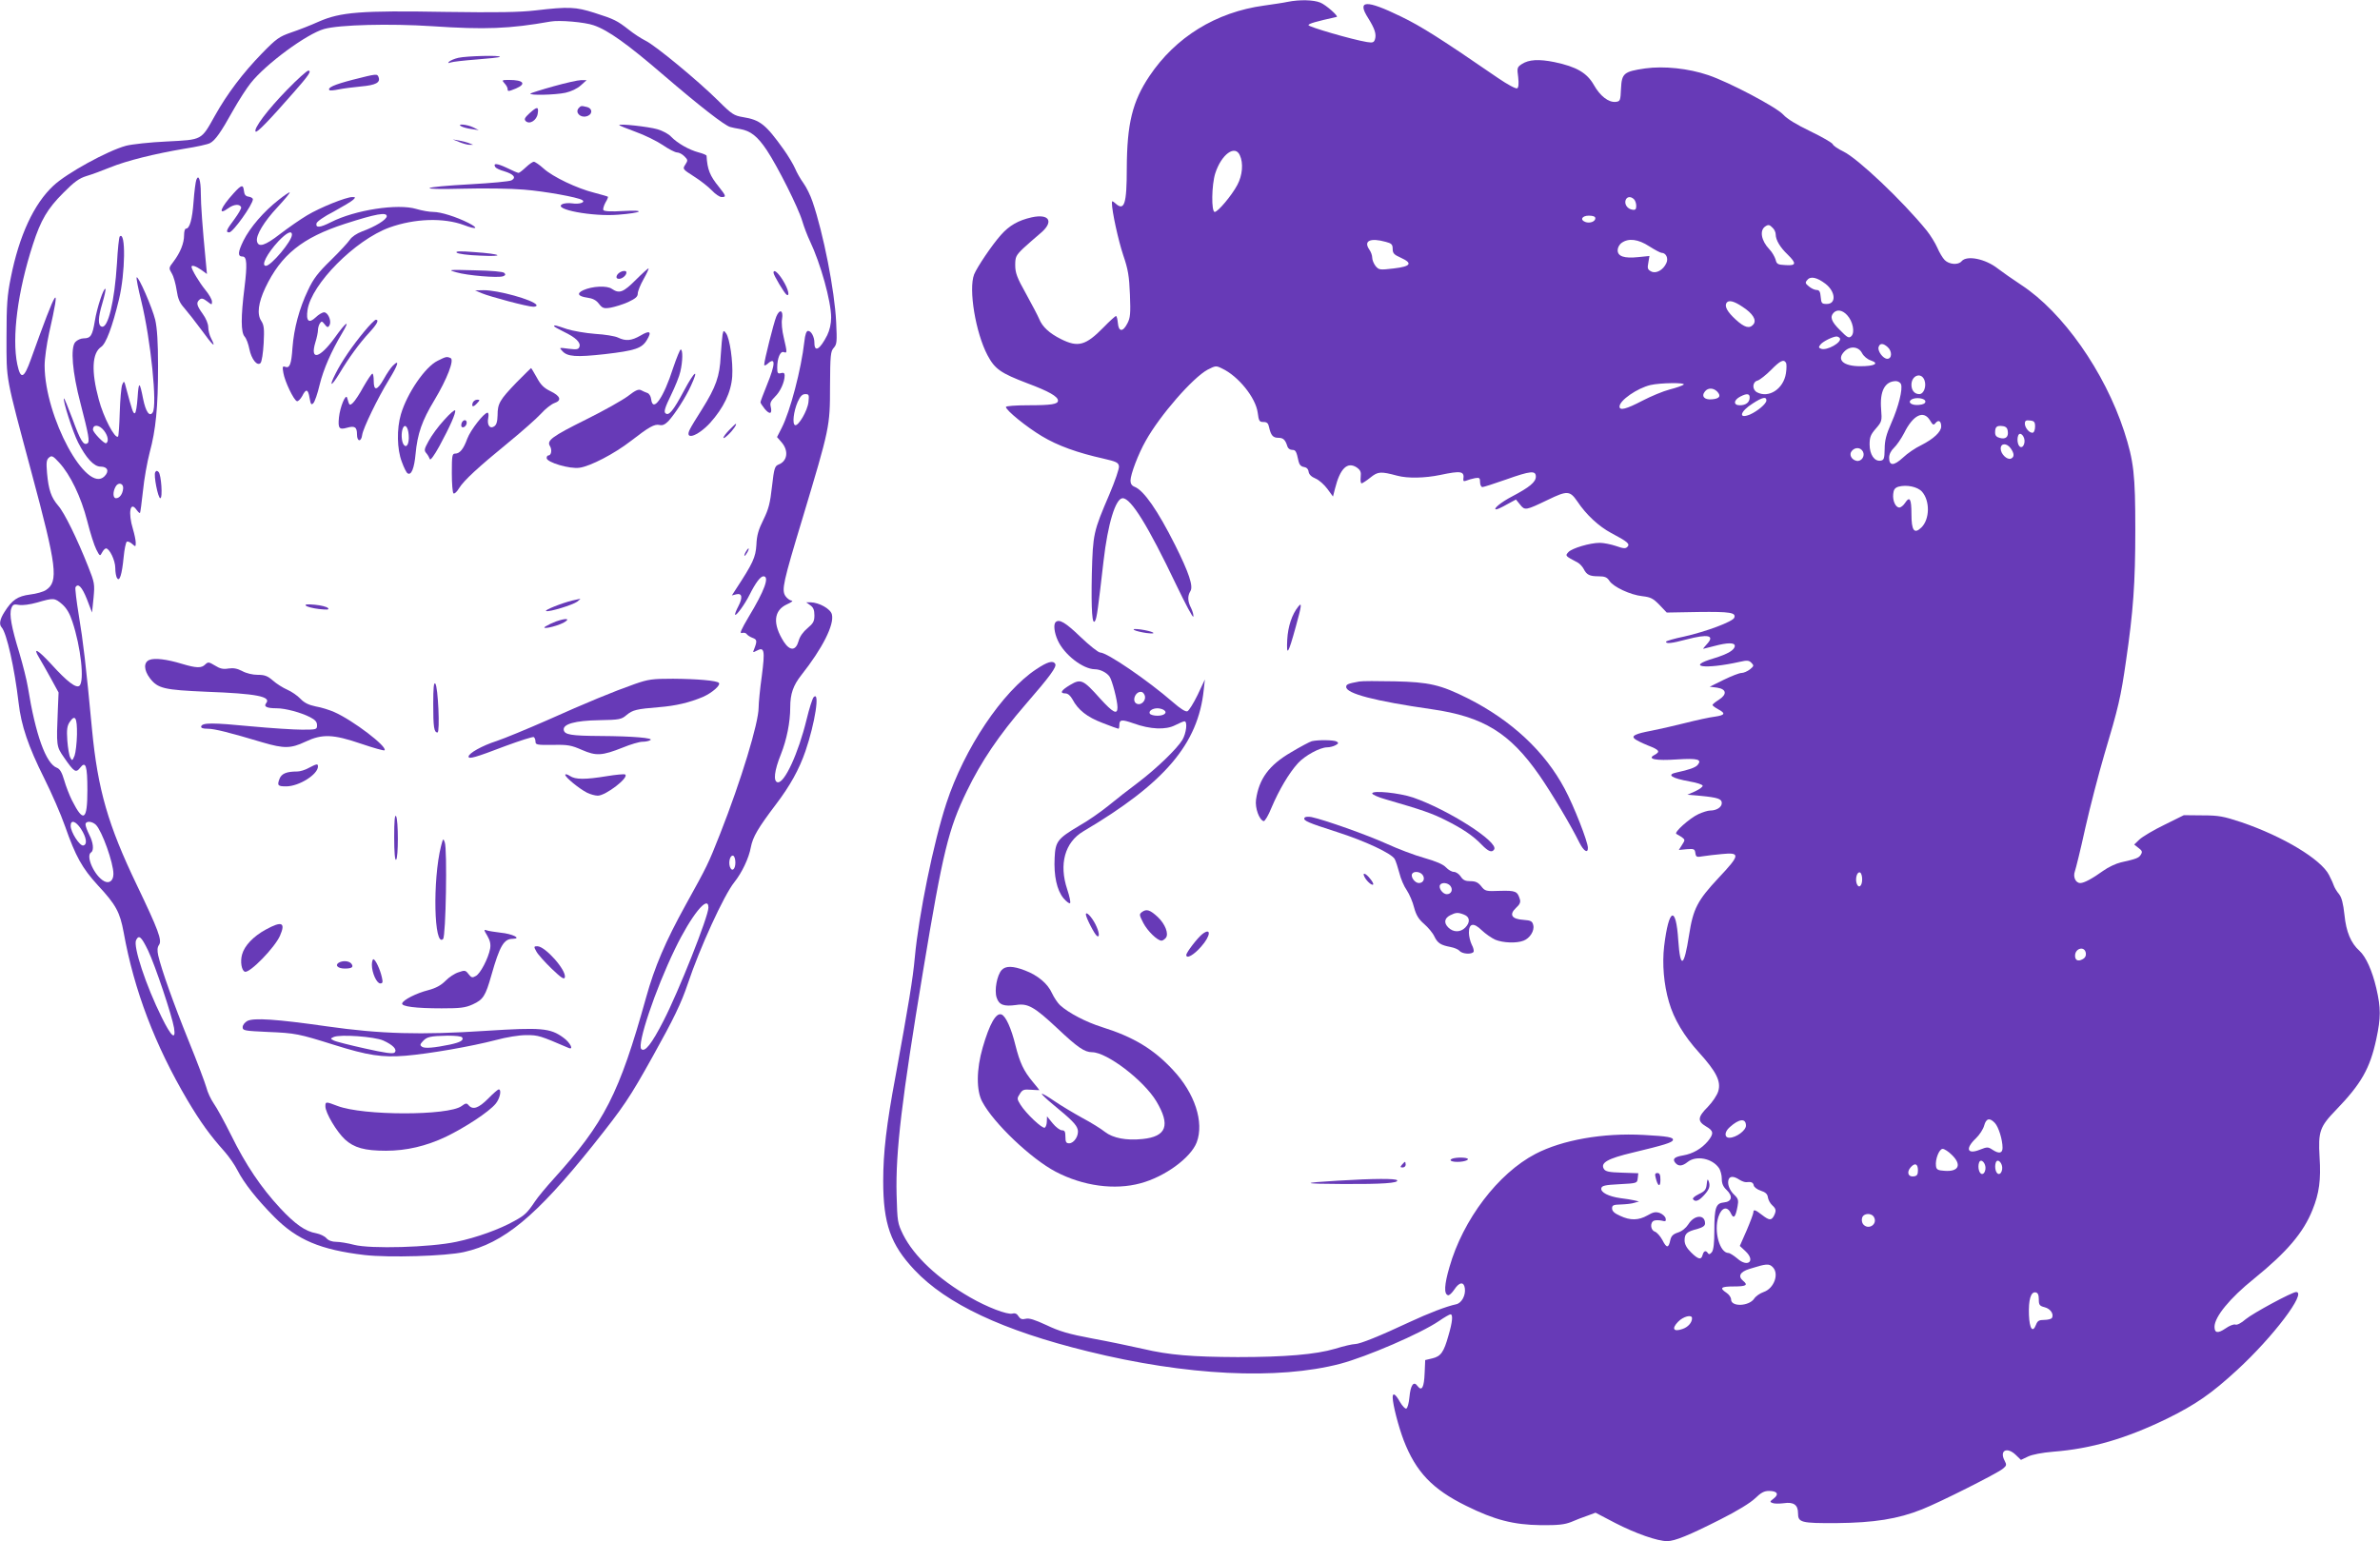 <?xml version="1.0" standalone="no"?>
<!DOCTYPE svg PUBLIC "-//W3C//DTD SVG 20010904//EN"
 "http://www.w3.org/TR/2001/REC-SVG-20010904/DTD/svg10.dtd">
<svg version="1.0" xmlns="http://www.w3.org/2000/svg"
 width="1280pt" height="829pt" viewBox="0 0 1280 829"
 preserveAspectRatio="xMidYMid meet">
<g transform="translate(0,829) scale(0.1,-0.1)"
fill="#673ab7" stroke="none">
<path d="M6925 8280 c-22 -5 -79 -13 -127 -20 -258 -35 -476 -170 -616 -379
-92 -137 -121 -257 -122 -497 0 -191 -13 -231 -60 -189 -17 15 -20 16 -20 3 0
-44 34 -200 61 -281 26 -76 32 -112 36 -212 4 -102 2 -125 -14 -155 -24 -47
-47 -46 -51 3 -2 20 -6 37 -10 37 -4 0 -34 -27 -67 -61 -96 -98 -137 -109
-229 -63 -62 31 -100 66 -117 108 -7 17 -39 78 -71 136 -49 87 -58 113 -58
154 0 44 4 52 43 90 24 22 65 58 90 79 77 63 53 109 -44 88 -72 -16 -121 -44
-166 -95 -49 -55 -128 -173 -144 -212 -31 -80 8 -314 72 -435 40 -75 71 -96
215 -151 115 -43 164 -71 164 -93 0 -19 -34 -25 -162 -25 -65 0 -118 -4 -118
-9 0 -18 111 -108 193 -157 86 -52 193 -90 332 -121 69 -16 80 -21 83 -41 2
-12 -21 -79 -51 -150 -87 -203 -89 -212 -95 -430 -4 -195 2 -281 18 -251 9 15
16 69 45 321 23 201 65 338 103 338 45 0 137 -150 287 -464 50 -104 91 -182
93 -173 2 8 -4 29 -12 46 -19 36 -20 65 -4 91 17 26 -8 100 -82 248 -94 187
-168 293 -217 313 -16 6 -23 17 -23 34 0 33 42 144 82 214 77 138 253 339 332
382 43 22 46 23 78 7 88 -41 181 -157 192 -237 6 -46 9 -51 31 -51 19 0 26 -7
30 -27 10 -45 21 -58 50 -58 27 0 38 -11 49 -47 3 -10 14 -18 25 -18 19 0 23
-6 35 -62 4 -18 14 -28 29 -30 14 -2 23 -11 25 -26 2 -14 15 -27 37 -36 19 -8
47 -33 64 -56 l30 -41 11 43 c27 108 66 146 116 114 21 -15 25 -24 22 -52 -2
-19 0 -34 5 -34 4 0 26 14 47 31 41 33 55 34 145 10 56 -15 148 -13 230 4 114
24 132 21 125 -24 -1 -10 4 -11 17 -6 10 4 30 10 46 13 24 4 27 1 27 -22 0
-14 6 -26 13 -26 6 0 63 18 125 40 135 48 162 50 162 16 0 -29 -34 -57 -127
-106 -60 -31 -107 -70 -86 -70 6 0 32 12 58 27 l48 26 22 -27 c26 -33 30 -32
149 25 105 51 119 50 159 -8 48 -72 115 -134 182 -170 89 -47 103 -59 87 -75
-10 -10 -21 -9 -61 5 -27 9 -66 17 -87 17 -53 0 -150 -29 -169 -50 -18 -20
-18 -20 50 -56 11 -6 25 -21 32 -34 16 -32 32 -40 80 -40 34 0 46 -5 59 -25
21 -32 112 -75 177 -82 44 -5 58 -12 92 -47 l39 -41 171 3 c170 2 203 -3 192
-31 -8 -21 -153 -75 -269 -101 -54 -11 -98 -24 -98 -28 0 -12 30 -9 109 12
118 31 156 23 110 -26 -12 -13 -21 -24 -18 -24 2 0 29 7 59 15 71 19 110 19
110 1 0 -22 -37 -44 -112 -67 -156 -46 -49 -61 139 -19 39 9 49 8 62 -5 15
-15 14 -18 -8 -36 -13 -10 -33 -19 -45 -19 -12 0 -55 -17 -96 -37 l-75 -37 40
-5 c51 -8 55 -36 8 -66 -18 -11 -32 -23 -33 -27 0 -4 14 -14 30 -23 42 -22 38
-32 -17 -40 -27 -3 -100 -19 -163 -35 -63 -16 -144 -34 -180 -41 -85 -16 -107
-27 -89 -43 8 -7 40 -23 72 -36 62 -24 68 -33 35 -51 -42 -22 6 -32 122 -24
111 7 135 0 110 -30 -12 -14 -47 -26 -112 -40 -58 -12 -29 -31 71 -49 36 -6
66 -16 68 -22 2 -6 -16 -19 -39 -30 l-43 -19 71 -6 c92 -9 114 -16 114 -39 0
-22 -28 -40 -62 -40 -13 0 -41 -9 -63 -19 -48 -22 -135 -100 -119 -107 6 -3
19 -11 30 -18 17 -13 17 -15 0 -41 l-17 -27 43 4 c39 3 43 1 46 -21 3 -21 7
-23 40 -17 21 3 67 9 103 12 100 10 98 -5 -18 -128 -114 -122 -137 -166 -159
-308 -27 -174 -47 -184 -58 -29 -12 191 -51 176 -76 -31 -11 -94 -2 -205 26
-300 26 -91 81 -183 161 -271 94 -104 120 -156 104 -209 -6 -21 -31 -58 -56
-84 -55 -55 -57 -77 -10 -105 42 -24 43 -39 10 -80 -35 -41 -81 -67 -132 -76
-48 -8 -60 -19 -43 -40 17 -20 37 -19 67 5 46 36 131 19 167 -32 9 -12 16 -39
16 -58 0 -26 7 -43 25 -60 36 -34 30 -64 -13 -68 -44 -4 -52 -28 -52 -151 0
-66 -4 -103 -13 -116 -10 -12 -16 -14 -21 -7 -11 18 -23 14 -29 -8 -7 -29 -24
-25 -63 14 -23 23 -34 43 -34 64 0 36 12 47 68 61 30 9 42 17 42 30 0 50 -58
47 -90 -5 -13 -20 -34 -37 -56 -44 -27 -9 -36 -19 -41 -41 -9 -44 -20 -44 -42
0 -12 22 -30 42 -41 46 -24 8 -27 50 -4 59 8 3 27 3 41 0 21 -6 24 -3 21 12
-2 10 -16 23 -31 29 -23 8 -36 5 -67 -13 -48 -27 -92 -28 -147 -2 -30 13 -43
25 -43 40 0 17 7 20 48 21 26 1 58 4 72 9 l25 7 -25 6 c-14 3 -47 9 -75 12
-64 9 -107 31 -103 53 3 14 19 18 98 22 94 5 95 5 98 32 l3 27 -87 3 c-70 2
-89 6 -98 20 -20 33 20 56 155 88 171 41 212 54 216 67 5 15 -26 21 -157 28
-219 12 -438 -27 -582 -102 -201 -105 -390 -353 -463 -610 -27 -93 -30 -143
-8 -150 7 -3 22 12 35 31 26 40 51 43 56 7 6 -38 -17 -81 -47 -87 -52 -11
-148 -48 -251 -96 -158 -74 -266 -118 -293 -118 -13 0 -61 -11 -106 -25 -104
-31 -271 -45 -525 -45 -245 1 -368 11 -508 44 -62 14 -185 40 -273 56 -128 24
-178 39 -247 72 -63 29 -93 39 -112 34 -19 -5 -29 -1 -38 13 -8 14 -19 19 -33
15 -28 -7 -137 35 -227 87 -174 100 -302 221 -361 338 -30 62 -31 69 -35 215
-6 230 28 514 143 1206 106 639 136 761 235 965 77 159 173 301 315 465 132
152 170 204 160 219 -12 20 -42 11 -102 -29 -183 -121 -387 -427 -483 -720
-69 -210 -149 -602 -170 -830 -10 -113 -34 -257 -103 -635 -50 -266 -67 -416
-67 -568 0 -230 40 -342 168 -478 172 -183 475 -326 932 -438 530 -131 1021
-155 1358 -67 143 38 433 163 531 230 29 20 57 36 62 36 14 0 11 -40 -11 -114
-25 -90 -41 -112 -87 -123 l-38 -9 -3 -69 c-3 -78 -15 -101 -38 -71 -21 30
-38 6 -44 -61 -3 -31 -10 -58 -17 -60 -6 -2 -21 14 -34 36 -24 43 -39 52 -39
24 1 -40 30 -153 59 -230 66 -171 155 -264 336 -353 153 -76 255 -102 400
-104 95 -1 129 3 165 17 25 11 64 26 88 34 l43 16 107 -56 c109 -56 226 -97
278 -97 41 0 117 31 285 116 90 45 163 90 188 114 32 31 49 40 75 40 45 0 55
-18 25 -41 -21 -16 -22 -18 -6 -24 9 -4 37 -4 61 -1 52 8 76 -9 76 -53 0 -51
15 -55 208 -54 201 2 329 22 459 74 94 37 402 192 434 218 21 17 22 21 10 44
-29 55 13 76 60 31 l28 -27 38 18 c23 11 76 21 135 26 206 16 393 71 613 178
154 76 238 134 376 261 194 178 377 420 318 420 -22 0 -231 -113 -271 -146
-24 -21 -47 -33 -56 -29 -8 3 -32 -6 -53 -21 -41 -28 -59 -25 -59 9 0 53 82
154 213 259 176 143 265 247 314 370 36 89 46 161 38 284 -8 138 1 163 89 254
135 140 182 222 216 380 25 117 25 167 0 275 -22 94 -56 169 -90 200 -47 42
-72 103 -81 193 -7 63 -15 94 -29 112 -12 14 -23 33 -27 43 -3 10 -15 37 -27
60 -43 85 -248 208 -471 284 -97 32 -122 37 -210 37 l-100 1 -105 -52 c-58
-28 -118 -64 -134 -79 l-28 -27 23 -18 c20 -15 22 -21 13 -36 -11 -18 -23 -23
-108 -42 -26 -6 -68 -26 -93 -44 -60 -43 -104 -67 -125 -67 -25 0 -40 33 -29
63 5 14 31 118 56 233 26 115 72 292 102 394 76 254 89 309 117 505 39 266 50
419 50 705 0 298 -8 369 -60 530 -105 321 -330 641 -553 787 -47 31 -104 71
-126 88 -67 53 -167 73 -195 40 -18 -22 -67 -18 -91 6 -11 11 -29 41 -40 67
-11 25 -37 67 -57 92 -131 161 -371 388 -448 425 -29 14 -54 31 -57 39 -3 8
-57 39 -121 70 -73 35 -126 67 -146 90 -37 40 -290 174 -403 212 -106 36 -238
50 -339 36 -115 -17 -126 -26 -130 -109 -3 -64 -4 -68 -28 -71 -39 -4 -84 31
-118 91 -37 65 -93 98 -212 123 -84 17 -138 14 -176 -11 -24 -16 -26 -20 -19
-70 4 -36 2 -55 -5 -60 -7 -4 -52 20 -103 55 -307 211 -414 279 -522 331 -189
92 -239 89 -177 -8 36 -58 45 -86 37 -114 -6 -18 -12 -20 -44 -15 -79 13 -316
82 -314 91 1 8 43 20 152 44 12 3 -58 65 -88 77 -36 15 -111 17 -176 4z m-257
-825 c20 -43 14 -108 -13 -159 -30 -57 -105 -146 -122 -146 -19 0 -17 146 3
208 33 102 106 155 132 97z m2120 -237 c7 -7 12 -23 12 -36 0 -18 -5 -23 -21
-20 -27 4 -44 30 -36 52 7 19 28 21 45 4z m-208 -102 c0 -17 -27 -28 -51 -21
-34 11 -22 35 16 35 23 0 35 -5 35 -14z m954 -52 c9 -8 16 -24 16 -35 0 -30
24 -70 64 -108 49 -48 47 -61 -11 -57 -42 2 -48 5 -54 31 -5 15 -19 40 -33 54
-44 46 -54 102 -22 123 16 11 23 10 40 -8z m-2081 -75 c31 -8 37 -14 37 -38 0
-23 7 -31 43 -47 66 -30 56 -47 -37 -58 -76 -9 -80 -8 -98 13 -10 13 -18 33
-18 45 0 12 -7 32 -16 44 -32 47 6 64 89 41z m1417 -24 c30 -19 60 -35 66 -35
24 0 38 -29 26 -55 -17 -38 -56 -59 -82 -45 -19 10 -21 17 -15 47 l6 36 -60
-6 c-76 -8 -111 4 -111 37 0 14 9 31 22 40 37 26 88 20 148 -19z m947 -201
c55 -42 60 -109 8 -109 -27 0 -30 3 -33 38 -2 28 -8 37 -21 37 -11 0 -29 8
-42 19 -20 16 -22 21 -9 35 17 22 52 14 97 -20z m-446 -124 c56 -36 78 -72 59
-95 -21 -25 -48 -17 -95 26 -45 41 -61 71 -50 89 11 18 40 11 86 -20z m563
-45 c31 -33 43 -93 23 -113 -13 -13 -21 -9 -61 32 -47 46 -56 72 -34 94 19 19
47 14 72 -13z m-39 -124 c13 -22 -70 -69 -101 -57 -14 5 -14 9 -3 23 14 17 65
42 86 43 6 0 14 -4 18 -9z m257 -48 c25 -22 24 -63 -2 -63 -23 0 -55 44 -46
65 7 20 25 19 48 -2z m-138 -32 c9 -17 29 -34 48 -40 47 -16 20 -31 -57 -31
-92 0 -130 35 -85 80 31 31 76 26 94 -9z m-409 -52 c4 -6 4 -31 0 -57 -13 -84
-92 -136 -156 -102 -27 15 -25 56 4 63 12 4 44 29 72 57 49 50 68 59 80 39z
m745 -94 c12 -32 -3 -75 -28 -75 -25 0 -42 20 -42 50 0 51 53 70 70 25z m-126
-22 c10 -26 -13 -120 -52 -208 -27 -61 -36 -94 -36 -140 -1 -53 -4 -60 -22
-63 -33 -5 -59 33 -59 87 0 40 6 54 34 86 32 37 33 41 28 104 -8 97 20 150 79
151 12 0 25 -8 28 -17z m-1169 -2 c-6 -5 -39 -17 -75 -26 -35 -9 -102 -37
-148 -61 -86 -45 -122 -54 -122 -31 0 33 95 99 167 116 52 12 190 14 178 2z
m180 -37 c23 -24 13 -39 -28 -42 -41 -4 -59 17 -37 43 16 20 45 19 65 -1z
m175 -32 c0 -26 -20 -42 -53 -42 -36 0 -34 28 3 47 35 18 50 16 50 -5z m90
-16 c0 -18 -48 -58 -89 -76 -64 -26 -53 17 16 60 51 33 73 38 73 16z m855 -6
c0 -10 -12 -16 -34 -18 -39 -4 -64 13 -41 29 23 14 75 7 75 -11z m24 -100 c16
-27 20 -29 31 -15 16 19 30 10 30 -19 0 -29 -41 -67 -108 -101 -30 -14 -74
-44 -98 -67 -49 -45 -74 -45 -74 0 0 18 10 38 26 53 14 13 39 49 55 80 48 97
104 124 138 69z m566 -34 c0 -16 -5 -31 -11 -33 -17 -6 -44 25 -44 48 0 16 6
20 28 17 22 -2 27 -8 27 -32z m-147 -25 c5 -31 -11 -45 -42 -37 -19 5 -26 13
-26 30 0 30 9 38 40 34 18 -2 26 -10 28 -27z m90 -60 c-2 -15 -9 -26 -18 -26
-16 0 -25 37 -16 62 10 25 38 -5 34 -36z m-74 -33 c20 -28 20 -47 1 -55 -21
-8 -55 25 -55 54 0 30 33 31 54 1z m-795 -17 c13 -24 -8 -55 -34 -50 -28 6
-42 34 -26 53 18 22 48 20 60 -3z m318 -216 c43 -49 42 -147 -3 -192 -39 -38
-54 -18 -54 73 0 80 -9 97 -34 59 -9 -14 -23 -25 -31 -25 -20 0 -37 36 -33 73
2 23 9 33 28 39 44 12 103 0 127 -27z m-322 -2085 c0 -38 -20 -52 -30 -21 -8
27 3 63 18 58 7 -2 12 -19 12 -37z m1203 -397 c2 -14 -4 -26 -18 -33 -24 -13
-40 -6 -40 19 0 41 52 54 58 14z m-1828 -928 c0 -26 -53 -65 -89 -65 -28 0
-28 31 2 57 51 46 87 49 87 8z m1339 14 c20 -22 41 -90 41 -133 0 -30 -19 -34
-55 -10 -23 15 -28 15 -66 0 -69 -28 -81 5 -23 60 20 19 40 50 45 69 11 40 30
44 58 14z m-232 -171 c55 -53 38 -92 -39 -86 -36 2 -44 7 -46 26 -5 35 17 92
36 92 9 0 31 -14 49 -32z m181 -77 c-2 -15 -9 -26 -18 -26 -16 0 -25 37 -16
62 10 25 38 -5 34 -36z m90 0 c-2 -15 -9 -26 -18 -26 -16 0 -25 37 -16 62 10
25 38 -5 34 -36z m-453 -7 c0 -22 -5 -30 -23 -32 -30 -4 -39 23 -16 49 23 26
39 19 39 -17z m-960 -50 c13 -8 29 -14 37 -13 26 3 37 -1 40 -18 2 -9 19 -22
38 -28 25 -8 36 -18 38 -36 2 -13 12 -32 23 -42 22 -20 23 -30 9 -58 -14 -25
-25 -24 -64 6 -36 28 -46 31 -46 14 0 -7 -16 -50 -36 -97 l-37 -84 31 -29 c55
-52 12 -89 -44 -39 -19 16 -41 30 -48 30 -47 0 -80 117 -54 195 17 51 48 59
67 18 15 -32 25 -21 36 39 6 31 3 41 -17 60 -27 25 -40 61 -31 84 7 18 28 18
58 -2z m724 -202 c20 -38 -31 -71 -59 -37 -6 8 -9 23 -5 35 8 25 51 27 64 2z
m-545 -268 c36 -36 7 -115 -49 -134 -20 -7 -43 -23 -51 -36 -28 -41 -124 -45
-124 -4 0 11 -11 27 -25 36 -39 26 -30 34 40 34 66 0 78 7 50 30 -29 24 -18
48 33 64 92 29 106 30 126 10z m1431 -174 c0 -29 4 -35 32 -42 31 -8 51 -38
38 -58 -3 -5 -22 -10 -41 -10 -28 0 -36 -5 -44 -26 -18 -46 -35 -22 -38 53 -3
81 10 126 36 121 12 -2 17 -13 17 -38z m-1865 -101 c0 -23 -21 -48 -52 -58
-48 -17 -59 2 -23 39 28 29 75 41 75 19z"/>
<path d="M2880 8234 c-87 -10 -206 -12 -485 -8 -456 8 -563 -1 -680 -52 -44
-20 -111 -46 -150 -59 -63 -22 -78 -32 -156 -112 -103 -106 -187 -217 -253
-335 -75 -134 -66 -129 -258 -139 -90 -4 -189 -15 -220 -23 -100 -27 -320
-148 -391 -215 -105 -98 -184 -268 -229 -495 -19 -94 -23 -144 -23 -321 0
-238 -7 -198 134 -725 137 -509 147 -589 78 -634 -13 -9 -51 -20 -85 -24 -68
-9 -97 -29 -138 -94 -25 -39 -30 -67 -15 -83 27 -30 69 -218 91 -405 14 -123
52 -235 138 -407 38 -76 89 -192 112 -258 57 -162 91 -224 177 -318 97 -104
118 -144 138 -252 56 -312 169 -608 343 -903 71 -119 119 -186 200 -277 24
-27 55 -72 69 -100 36 -70 104 -156 198 -251 123 -124 249 -177 486 -205 131
-15 436 -6 534 16 214 48 388 192 693 573 168 211 197 254 324 482 111 199
152 284 187 388 64 192 194 476 250 546 41 51 79 131 89 188 11 57 39 104 135
231 76 100 125 188 159 287 51 149 79 326 44 290 -7 -8 -24 -62 -38 -120 -44
-181 -119 -345 -156 -338 -24 5 -18 62 18 151 31 78 50 172 50 252 0 73 16
118 60 174 113 143 178 271 164 326 -7 30 -69 64 -114 65 l-24 0 22 -16 c16
-11 22 -25 22 -54 0 -32 -6 -43 -37 -69 -23 -19 -42 -45 -48 -69 -15 -53 -46
-55 -79 -5 -62 97 -56 170 18 203 23 10 33 19 24 19 -10 1 -25 12 -34 25 -21
33 -13 71 93 421 145 483 147 490 147 706 1 169 3 189 20 208 17 19 18 32 13
138 -8 170 -69 479 -127 648 -11 33 -33 78 -49 100 -16 22 -36 57 -45 79 -9
21 -37 68 -62 103 -96 134 -126 158 -218 173 -48 8 -60 15 -132 87 -110 109
-340 299 -392 324 -24 12 -64 38 -90 59 -63 49 -78 57 -185 91 -101 32 -138
34 -317 13z m313 -80 c77 -26 182 -101 378 -270 191 -164 326 -269 356 -277
10 -3 34 -8 53 -11 57 -10 94 -39 144 -114 59 -89 170 -310 191 -382 9 -30 27
-78 41 -107 57 -120 114 -323 114 -411 0 -34 -8 -68 -21 -95 -39 -77 -69 -95
-69 -41 0 32 -17 64 -34 64 -9 0 -16 -19 -20 -57 -17 -150 -76 -375 -122 -465
l-25 -49 26 -30 c38 -46 29 -100 -18 -118 -20 -8 -24 -20 -35 -117 -10 -90
-18 -122 -46 -179 -27 -54 -36 -85 -38 -136 -4 -67 -19 -99 -110 -238 l-22
-34 23 6 c32 8 37 -16 12 -64 -12 -23 -20 -43 -17 -46 6 -6 51 55 77 107 33
66 59 100 75 100 34 0 6 -77 -80 -219 -40 -68 -50 -90 -36 -86 10 3 21 1 25
-5 4 -6 18 -16 32 -21 25 -9 26 -17 8 -63 -7 -16 -6 -17 15 -6 41 22 45 2 27
-137 -10 -71 -17 -147 -17 -169 0 -82 -94 -392 -207 -679 -65 -165 -69 -172
-184 -380 -111 -201 -168 -335 -214 -500 -145 -520 -224 -674 -499 -978 -39
-43 -84 -97 -99 -120 -41 -61 -54 -74 -111 -105 -78 -44 -202 -89 -312 -112
-140 -30 -462 -39 -550 -16 -34 9 -77 16 -96 16 -22 0 -42 7 -53 20 -10 11
-34 22 -54 26 -59 10 -114 49 -195 136 -102 110 -185 233 -263 392 -36 72 -78
149 -94 171 -15 22 -33 60 -39 85 -7 25 -49 137 -95 250 -83 205 -147 386
-164 460 -6 28 -5 44 4 57 18 24 -4 82 -119 322 -155 323 -210 513 -241 836
-33 351 -48 476 -71 614 -13 79 -21 148 -18 152 14 24 35 2 61 -63 l28 -73 8
78 c7 75 6 82 -29 170 -59 149 -128 290 -161 327 -38 44 -52 86 -60 175 -5 58
-3 73 11 84 14 12 21 9 54 -27 60 -65 118 -185 151 -314 16 -64 38 -133 49
-154 19 -37 20 -37 31 -16 6 12 16 22 21 22 19 0 50 -65 50 -105 0 -22 4 -47
10 -55 13 -21 26 20 35 113 4 43 12 80 17 83 5 3 18 -2 29 -12 18 -16 19 -16
19 7 0 13 -7 46 -15 73 -27 88 -15 153 19 104 9 -12 17 -20 19 -17 2 2 9 56
16 119 6 63 23 156 36 206 33 122 45 242 45 464 0 130 -5 204 -15 249 -16 66
-91 238 -100 229 -3 -3 8 -60 25 -128 51 -209 87 -562 61 -599 -17 -25 -37 4
-51 72 -19 97 -24 98 -30 9 -3 -45 -9 -83 -15 -85 -9 -2 -15 17 -46 133 -11
43 -12 44 -22 20 -5 -14 -11 -81 -13 -149 -2 -68 -6 -126 -9 -129 -16 -16 -79
104 -104 200 -41 151 -36 249 13 282 26 17 60 107 96 256 34 141 37 370 4 338
-4 -4 -11 -69 -15 -145 -13 -205 -48 -351 -82 -340 -21 6 -20 48 3 124 12 41
20 77 17 79 -9 9 -46 -103 -57 -173 -13 -78 -22 -93 -60 -93 -15 0 -35 -9 -45
-20 -27 -30 -16 -163 28 -330 44 -170 51 -207 37 -215 -21 -13 -38 16 -80 131
-24 63 -44 113 -46 111 -8 -8 47 -180 76 -237 43 -84 85 -130 121 -130 38 0
48 -25 21 -52 -96 -97 -321 318 -322 595 0 38 11 116 24 175 65 287 46 260
-98 -141 -37 -104 -55 -111 -73 -27 -30 145 2 393 84 645 42 131 79 193 162
276 60 61 87 80 126 92 28 8 84 29 126 46 91 37 241 74 401 101 65 10 127 24
137 30 28 14 59 58 124 175 31 55 74 122 96 149 82 103 301 264 394 290 81 23
353 30 582 15 283 -19 415 -14 635 25 48 9 185 -3 233 -20z m1155 -2027 c-5
-46 -54 -130 -72 -124 -16 6 -8 74 14 125 14 31 25 42 41 42 20 0 21 -4 17
-43z m-3789 -153 c22 -28 27 -59 12 -68 -9 -6 -71 58 -71 73 0 30 34 27 59 -5z
m103 -314 c-3 -28 -19 -50 -38 -50 -17 0 -18 33 -3 61 14 28 45 20 41 -11z
m-328 -620 c24 -21 41 -50 55 -93 46 -137 66 -322 38 -346 -18 -14 -65 21
-152 117 -73 79 -100 93 -65 35 13 -21 41 -72 64 -113 l41 -75 -4 -95 c-8
-193 -8 -195 33 -254 55 -80 64 -85 87 -56 30 39 39 11 39 -121 0 -163 -21
-177 -83 -54 -14 28 -33 77 -42 109 -12 41 -23 60 -39 66 -59 22 -115 178
-156 433 -6 38 -27 121 -46 185 -43 140 -55 208 -43 240 8 21 14 23 42 18 19
-3 58 2 97 13 89 26 94 25 134 -9z m80 -701 c-1 -46 -7 -97 -13 -114 -12 -28
-13 -29 -23 -10 -6 10 -13 52 -16 92 -4 57 -1 78 12 98 30 45 41 26 40 -66z
m21 -507 c30 -46 36 -85 13 -90 -19 -4 -68 72 -68 106 0 34 27 26 55 -16z m81
21 c33 -34 94 -204 94 -264 0 -36 -22 -54 -50 -39 -52 28 -101 136 -70 155 16
10 12 53 -10 95 -11 22 -20 46 -20 55 0 20 34 19 56 -2z m3439 -203 c0 -38
-20 -52 -30 -21 -8 27 3 63 18 58 7 -2 12 -19 12 -37z m-145 -242 c0 -48 -160
-451 -242 -610 -63 -123 -100 -170 -119 -151 -24 24 74 317 181 538 87 180
180 296 180 223z m-3014 -230 c39 -82 129 -351 140 -417 11 -70 -15 -48 -66
56 -85 171 -155 383 -138 416 15 30 28 19 64 -55z"/>
<path d="M2465 7979 c-22 -5 -44 -15 -50 -21 -7 -8 -5 -9 9 -4 11 4 73 11 139
16 66 5 122 11 125 14 9 10 -180 5 -223 -5z"/>
<path d="M1544 7807 c-103 -105 -183 -211 -169 -225 7 -7 69 56 202 208 83 94
101 120 81 120 -7 0 -59 -46 -114 -103z"/>
<path d="M1897 7861 c-100 -26 -138 -43 -125 -56 3 -3 25 -1 49 4 24 5 79 12
121 16 79 7 105 21 94 50 -7 19 -9 19 -139 -14z"/>
<path d="M2713 7842 c10 -10 17 -24 17 -30 0 -15 3 -15 45 2 58 25 40 46 -37
46 -39 0 -40 -1 -25 -18z"/>
<path d="M2978 7826 c-65 -18 -121 -36 -125 -39 -11 -11 132 -8 188 4 31 7 63
22 83 40 l31 28 -30 0 c-16 0 -83 -15 -147 -33z"/>
<path d="M3111 7707 c-18 -23 10 -51 42 -43 34 8 36 41 5 50 -32 8 -34 8 -47
-7z"/>
<path d="M2848 7681 c-26 -24 -30 -32 -21 -42 21 -21 60 4 65 40 6 39 -3 39
-44 2z"/>
<path d="M2480 7611 c8 -5 33 -12 55 -15 l40 -6 -30 15 c-33 16 -91 21 -65 6z"/>
<path d="M3330 7617 c0 -2 39 -18 88 -36 48 -17 113 -49 146 -71 32 -22 67
-40 77 -40 11 0 28 -9 40 -21 19 -19 19 -22 5 -44 -16 -24 -15 -25 46 -64 35
-22 78 -56 96 -75 19 -20 42 -36 53 -36 26 0 24 6 -14 54 -49 60 -63 94 -67
168 0 4 -19 12 -42 18 -53 14 -115 50 -148 84 -13 15 -47 33 -75 41 -50 14
-205 31 -205 22z"/>
<path d="M2470 7526 c19 -8 44 -15 55 -15 l20 0 -20 8 c-11 5 -36 11 -55 15
l-35 6 35 -14z"/>
<path d="M2828 7390 c-17 -16 -35 -30 -39 -30 -5 0 -33 12 -63 27 -53 25 -76
27 -62 4 4 -6 25 -16 47 -22 52 -16 67 -34 40 -49 -11 -6 -110 -15 -218 -21
-275 -15 -303 -31 -43 -24 113 3 260 1 327 -5 114 -9 290 -41 314 -56 20 -12
-15 -24 -53 -18 -20 3 -45 1 -55 -5 -49 -27 162 -67 301 -56 130 10 155 27 29
20 -65 -4 -104 -2 -108 5 -3 5 2 23 11 40 10 16 16 31 13 32 -2 2 -35 11 -72
21 -93 23 -225 86 -274 131 -22 20 -46 36 -52 36 -6 0 -25 -13 -43 -30z"/>
<path d="M1056 7323 c-4 -10 -11 -63 -15 -118 -7 -96 -21 -145 -41 -145 -6 0
-10 -16 -10 -35 0 -43 -20 -93 -56 -141 -27 -35 -27 -36 -10 -65 10 -16 21
-57 26 -90 7 -47 16 -68 42 -97 18 -21 60 -74 93 -119 60 -83 79 -99 51 -44
-9 16 -16 44 -16 61 0 18 -12 47 -30 72 -33 46 -36 60 -16 77 10 8 19 6 40
-10 26 -20 26 -20 26 -1 0 11 -16 39 -36 63 -31 38 -74 109 -74 124 0 11 23 4
53 -17 l30 -22 -7 75 c-17 176 -26 298 -26 359 0 71 -12 105 -24 73z"/>
<path d="M1257 7251 c-72 -79 -88 -124 -29 -81 30 22 62 24 69 5 2 -6 -15 -35
-37 -65 -43 -57 -48 -70 -27 -70 20 0 127 150 127 178 0 6 -10 12 -22 14 -17
2 -24 11 -26 31 -4 36 -13 34 -55 -12z"/>
<path d="M1500 7216 c-82 -64 -155 -149 -191 -221 -30 -62 -32 -85 -4 -85 23
0 25 -44 10 -166 -20 -160 -20 -242 1 -265 9 -10 20 -40 25 -66 11 -55 42 -94
60 -76 7 7 14 54 17 106 4 78 2 98 -13 121 -24 36 -16 97 22 178 84 177 199
270 428 344 167 54 225 64 225 41 0 -18 -61 -56 -133 -82 -29 -11 -55 -29 -65
-44 -9 -14 -55 -64 -103 -111 -69 -67 -94 -100 -122 -160 -48 -100 -76 -207
-84 -310 -6 -90 -15 -113 -40 -103 -13 5 -15 0 -9 -33 8 -47 56 -147 73 -152
6 -2 19 11 28 27 21 42 32 39 40 -10 6 -34 9 -39 20 -28 8 8 23 52 34 99 21
85 62 179 121 278 46 77 23 63 -40 -25 -81 -112 -134 -125 -104 -25 8 25 14
55 14 66 0 12 5 28 10 36 9 13 12 13 24 -2 16 -22 22 -22 30 -3 8 23 -11 65
-31 65 -9 0 -30 -12 -45 -27 -37 -35 -53 -21 -44 40 21 139 256 376 440 443
136 49 292 54 402 13 68 -26 82 -18 23 12 -66 33 -148 59 -189 59 -20 0 -61 7
-91 16 -100 30 -329 -5 -459 -71 -59 -30 -83 -32 -78 -7 2 10 40 37 93 64 49
27 96 55 104 63 14 13 13 15 -4 15 -34 0 -173 -56 -243 -98 -37 -22 -103 -68
-146 -101 -81 -63 -117 -74 -124 -38 -6 32 38 105 110 182 39 42 69 78 66 80
-2 2 -28 -15 -58 -39z m70 -189 c0 -34 -112 -167 -140 -167 -28 0 7 67 67 132
45 47 73 61 73 35z"/>
<path d="M2456 6931 c5 -6 62 -14 125 -16 142 -7 117 9 -31 19 -76 6 -102 5
-94 -3z"/>
<path d="M3420 6785 c-68 -68 -89 -76 -129 -49 -26 19 -106 15 -154 -7 -37
-17 -29 -33 21 -40 29 -4 48 -13 63 -33 19 -24 26 -27 63 -21 22 4 65 17 94
30 40 19 52 29 52 46 0 12 14 47 31 77 17 30 29 56 27 58 -2 2 -33 -26 -68
-61z"/>
<path d="M2455 6825 c57 -17 224 -31 251 -21 13 5 14 10 6 18 -7 7 -68 12
-159 14 -144 4 -147 3 -98 -11z"/>
<path d="M3344 6830 c-29 -11 -39 -40 -15 -40 20 0 45 24 39 38 -1 5 -12 6
-24 2z"/>
<path d="M4160 6823 c0 -13 59 -111 70 -118 20 -13 9 32 -20 78 -26 42 -50 61
-50 40z"/>
<path d="M2590 6713 c45 -19 248 -73 278 -73 13 0 20 4 17 10 -17 27 -208 80
-285 79 l-45 -1 35 -15z"/>
<path d="M4175 6587 c-14 -34 -65 -237 -65 -259 0 -6 8 -4 18 5 44 40 43 -1
-3 -113 -19 -47 -35 -89 -35 -94 0 -4 11 -21 24 -37 27 -31 40 -25 31 14 -5
19 1 31 23 53 29 28 52 79 52 115 0 12 -6 16 -20 12 -17 -5 -20 0 -20 30 0 51
17 90 35 83 19 -7 19 -3 0 79 -9 36 -13 81 -9 99 8 48 -13 56 -31 13z"/>
<path d="M1960 6508 c-65 -78 -123 -163 -156 -229 -37 -73 -23 -71 22 3 51 85
108 163 161 220 42 46 53 68 34 68 -5 0 -33 -28 -61 -62z"/>
<path d="M2980 6535 c0 -2 24 -16 53 -30 63 -30 92 -58 83 -81 -5 -14 -15 -15
-58 -10 -51 7 -52 7 -34 -12 27 -31 75 -34 229 -17 163 19 199 31 226 76 28
46 16 54 -34 24 -49 -28 -79 -31 -121 -11 -16 8 -71 17 -123 20 -52 4 -121 16
-152 26 -62 21 -69 23 -69 15z"/>
<path d="M3886 6490 c-2 -14 -7 -66 -10 -115 -5 -109 -26 -167 -99 -284 -30
-47 -60 -96 -66 -109 -33 -63 39 -41 107 32 74 82 114 166 120 251 5 80 -13
204 -33 232 -13 17 -14 17 -19 -7z"/>
<path d="M3621 6313 c-52 -163 -110 -246 -119 -170 -2 16 -11 30 -20 33 -9 3
-25 10 -34 15 -14 7 -30 0 -70 -31 -29 -22 -130 -79 -225 -126 -187 -93 -214
-114 -195 -144 12 -20 7 -50 -9 -50 -5 0 -9 -6 -9 -14 0 -23 124 -60 177 -52
58 8 187 75 276 144 98 76 127 92 154 86 16 -4 29 2 48 21 37 41 93 128 121
190 45 97 20 81 -36 -24 -60 -113 -84 -141 -102 -123 -8 8 -1 32 30 95 23 47
46 104 51 128 13 54 14 119 2 119 -4 0 -22 -44 -40 -97z"/>
<path d="M2353 6349 c-67 -33 -164 -175 -197 -288 -23 -78 -21 -188 5 -255 11
-31 25 -59 31 -62 20 -13 36 27 43 104 10 109 35 180 101 289 69 115 109 219
87 227 -21 9 -24 8 -70 -15z m-155 -399 c4 -47 -12 -75 -28 -50 -11 17 -13 61
-4 85 11 28 29 10 32 -35z"/>
<path d="M2112 6322 c-11 -11 -32 -42 -48 -71 -35 -62 -54 -66 -54 -11 0 22
-3 40 -7 40 -5 0 -26 -32 -48 -70 -21 -39 -47 -78 -57 -87 -18 -16 -19 -16
-31 27 -7 26 -38 -48 -44 -105 -6 -59 1 -68 43 -56 42 12 54 4 54 -36 0 -40
23 -42 28 -2 5 36 84 199 143 295 51 83 60 115 21 76z"/>
<path d="M2778 6233 c-90 -94 -102 -113 -102 -177 -1 -35 -6 -52 -19 -60 -23
-15 -39 9 -31 47 3 15 1 27 -4 27 -19 0 -92 -94 -109 -140 -20 -55 -40 -80
-65 -80 -16 0 -18 -10 -18 -104 0 -58 4 -107 9 -110 5 -4 19 9 30 28 27 43
102 112 267 247 71 58 149 127 173 153 23 26 56 52 73 58 41 14 32 38 -22 64
-35 17 -52 34 -73 73 -16 28 -29 51 -31 51 -1 0 -36 -35 -78 -77z"/>
<path d="M2543 6125 c-9 -25 2 -27 22 -5 17 18 17 20 1 20 -9 0 -19 -7 -23
-15z"/>
<path d="M2389 6031 c-31 -33 -68 -84 -83 -112 -25 -45 -26 -52 -13 -67 8 -9
16 -24 19 -32 3 -8 24 21 51 70 58 107 89 178 85 192 -2 6 -29 -17 -59 -51z"/>
<path d="M2483 6015 c-3 -9 -3 -18 0 -21 9 -9 27 6 27 22 0 19 -19 18 -27 -1z"/>
<path d="M3922 5977 c-38 -39 -43 -61 -6 -26 24 22 50 59 41 59 -2 0 -17 -15
-35 -33z"/>
<path d="M835 5750 c-10 -15 15 -140 27 -140 14 0 5 127 -9 141 -8 8 -13 8
-18 -1z"/>
<path d="M4010 5320 c-6 -11 -8 -20 -6 -20 3 0 10 9 16 20 6 11 8 20 6 20 -3
0 -10 -9 -16 -20z"/>
<path d="M3079 5060 c-58 -14 -155 -53 -142 -57 17 -6 144 33 168 51 11 9 18
15 15 15 -3 -1 -21 -5 -41 -9z"/>
<path d="M1645 5032 c6 -6 37 -14 70 -18 46 -5 57 -4 49 5 -6 7 -38 15 -70 18
-42 4 -56 2 -49 -5z"/>
<path d="M2990 4947 c-19 -7 -44 -19 -55 -26 -33 -20 52 -3 95 19 42 23 16 27
-40 7z"/>
<path d="M803 4740 c-31 -13 -30 -54 3 -98 43 -56 76 -63 304 -73 270 -10 351
-26 321 -62 -14 -18 4 -27 57 -27 47 0 132 -23 180 -48 27 -14 37 -25 37 -43
0 -23 -2 -24 -80 -24 -44 0 -168 8 -275 18 -207 20 -261 20 -268 0 -2 -9 8
-13 35 -13 37 0 116 -20 297 -74 113 -33 150 -33 228 4 91 43 149 41 301 -11
65 -22 121 -38 125 -35 18 18 -170 162 -271 206 -25 11 -69 25 -99 30 -38 8
-61 19 -82 41 -16 17 -48 39 -71 49 -23 10 -58 32 -77 49 -29 25 -44 31 -82
31 -27 0 -61 8 -83 20 -27 14 -47 18 -74 14 -29 -5 -46 -1 -73 16 -33 20 -37
20 -52 6 -20 -21 -48 -20 -125 3 -82 25 -148 33 -176 21z"/>
<path d="M3415 4611 c-119 -42 -257 -99 -474 -196 -107 -47 -228 -97 -270
-111 -78 -25 -151 -66 -151 -84 0 -15 36 -5 198 57 79 29 147 51 153 48 5 -4
9 -14 9 -25 0 -16 9 -18 93 -17 81 2 100 -2 157 -27 76 -33 107 -32 220 13 41
17 89 31 105 31 17 0 36 4 43 9 19 11 -93 21 -268 22 -160 1 -193 7 -198 32
-6 32 61 51 191 53 109 2 119 4 147 28 33 27 52 32 174 42 90 7 165 25 236 55
50 22 98 64 86 76 -12 12 -116 21 -246 22 -112 0 -133 -3 -205 -28z"/>
<path d="M2330 4503 c0 -124 4 -153 23 -153 14 0 3 248 -12 263 -8 8 -11 -22
-11 -110z"/>
<path d="M1660 4159 c-19 -11 -47 -19 -61 -19 -58 0 -85 -11 -96 -40 -13 -35
-9 -40 36 -40 69 0 171 64 171 107 0 16 -6 15 -50 -8z"/>
<path d="M3040 4122 c0 -13 74 -74 117 -96 18 -9 44 -16 58 -16 43 0 171 99
147 114 -5 3 -49 -1 -98 -9 -116 -19 -169 -19 -199 1 -14 9 -25 12 -25 6z"/>
<path d="M2120 3787 c0 -83 4 -126 10 -122 13 8 13 215 0 235 -7 10 -10 -27
-10 -113z"/>
<path d="M2372 3739 c-46 -183 -38 -549 11 -500 15 15 23 485 9 520 -8 23 -9
22 -20 -20z"/>
<path d="M1430 3290 c-68 -37 -115 -87 -128 -134 -11 -38 -3 -87 15 -93 26 -9
162 131 189 194 31 71 10 80 -76 33z"/>
<path d="M2621 3256 c15 -26 19 -45 15 -69 -10 -53 -53 -135 -77 -147 -19 -11
-24 -9 -39 10 -16 21 -20 22 -54 10 -20 -6 -52 -27 -70 -46 -24 -24 -51 -39
-92 -50 -64 -16 -135 -52 -141 -71 -6 -17 72 -27 212 -27 101 0 127 3 167 21
57 26 69 45 101 158 45 158 67 195 115 195 50 1 -2 27 -66 33 -32 4 -66 9 -76
13 -14 5 -14 1 5 -30z"/>
<path d="M2884 3173 c8 -16 45 -57 82 -93 53 -51 69 -61 72 -47 8 39 -106 167
-148 167 -19 0 -20 -2 -6 -27z"/>
<path d="M2000 3100 c0 -43 26 -100 45 -100 13 0 15 6 9 32 -9 42 -35 98 -46
98 -4 0 -8 -14 -8 -30z"/>
<path d="M1821 3111 c-21 -14 -3 -31 33 -31 39 0 50 8 35 27 -13 15 -47 17
-68 4z"/>
<path d="M1330 2798 c-14 -8 -25 -22 -25 -33 0 -19 9 -20 135 -26 149 -6 167
-10 355 -69 185 -58 260 -69 386 -59 130 11 353 50 484 84 59 16 127 27 166
27 65 0 73 -3 227 -69 30 -13 8 30 -29 56 -70 51 -119 55 -416 36 -350 -23
-566 -17 -854 24 -273 39 -395 47 -429 29z m731 -105 c53 -24 77 -49 61 -65
-8 -8 -52 -2 -159 22 -81 18 -157 37 -168 43 -19 10 -19 10 0 19 36 15 218 2
266 -19z m425 16 c9 -15 -11 -26 -66 -38 -83 -17 -135 -22 -150 -12 -12 8 -12
13 4 30 22 24 39 28 133 30 43 0 75 -3 79 -10z"/>
<path d="M2625 2380 c-51 -51 -82 -62 -105 -35 -10 12 -15 12 -38 -5 -72 -52
-529 -52 -667 1 -63 24 -65 24 -65 -2 0 -35 60 -136 105 -178 49 -45 106 -61
221 -61 110 0 216 25 322 75 105 51 230 133 267 177 24 28 34 78 17 78 -4 0
-30 -22 -57 -50z"/>
<path d="M6983 5028 c-35 -43 -56 -108 -60 -178 -5 -95 5 -80 46 69 31 112 34
134 14 109z"/>
<path d="M5677 4943 c-12 -12 -7 -57 12 -98 35 -77 135 -154 199 -155 28 0 63
-17 79 -39 14 -19 43 -130 43 -166 0 -42 -24 -29 -94 48 -90 101 -103 107
-160 73 -49 -29 -59 -46 -26 -46 13 0 27 -12 38 -32 30 -57 78 -95 162 -127
43 -17 82 -31 85 -31 3 0 5 9 5 19 0 31 13 32 76 10 91 -33 174 -36 224 -10
22 11 45 21 50 21 18 0 10 -64 -11 -100 -30 -49 -139 -154 -239 -230 -47 -35
-119 -91 -160 -125 -41 -33 -111 -82 -156 -107 -116 -69 -128 -84 -132 -172
-5 -97 12 -174 47 -217 16 -19 32 -31 36 -27 4 4 -3 37 -15 73 -46 137 -13
254 86 313 438 259 618 470 648 762 l6 55 -39 -83 c-22 -45 -47 -85 -55 -88
-10 -4 -38 14 -78 49 -136 118 -354 267 -391 267 -10 0 -58 38 -107 85 -80 77
-114 97 -133 78z m481 -399 c4 -25 -22 -49 -43 -40 -31 12 -9 70 25 64 8 -2
16 -13 18 -24z m101 -73 c22 -14 3 -31 -34 -31 -19 0 -37 5 -41 11 -8 14 14
29 41 29 11 0 26 -4 34 -9z"/>
<path d="M6100 4901 c8 -5 38 -12 65 -16 32 -4 45 -3 35 3 -8 5 -37 12 -65 16
-32 4 -45 3 -35 -3z"/>
<path d="M7310 4624 c-60 -11 -70 -15 -70 -29 0 -36 154 -76 460 -120 279 -40
421 -128 580 -357 65 -94 166 -263 215 -362 23 -45 45 -58 45 -27 0 33 -76
227 -125 318 -107 201 -286 368 -522 487 -146 73 -208 87 -392 91 -91 2 -177
2 -191 -1z"/>
<path d="M7055 4303 c-11 -3 -62 -30 -112 -60 -118 -69 -172 -142 -188 -255
-6 -44 17 -108 41 -115 6 -2 26 31 43 74 40 94 93 184 141 237 37 41 119 86
158 86 13 0 33 5 44 11 17 9 18 13 7 20 -15 9 -100 10 -134 2z"/>
<path d="M7380 4022 c0 -6 33 -21 73 -32 197 -57 248 -75 320 -111 94 -47 150
-85 196 -133 36 -37 55 -44 67 -25 24 40 -246 213 -436 279 -74 25 -220 40
-220 22z"/>
<path d="M7016 3891 c-9 -15 17 -26 173 -76 156 -50 295 -116 312 -146 6 -11
17 -45 25 -75 7 -30 25 -72 40 -93 14 -21 32 -63 39 -92 11 -41 24 -63 54 -89
22 -19 47 -49 55 -67 18 -37 35 -47 87 -57 21 -4 42 -13 49 -21 14 -17 66 -20
75 -5 3 5 -1 23 -10 39 -8 17 -15 45 -15 64 0 51 25 56 69 13 20 -19 53 -42
73 -51 42 -17 114 -20 152 -5 34 13 60 54 52 84 -5 21 -13 25 -53 28 -63 4
-78 28 -40 64 21 19 26 31 21 47 -13 43 -23 47 -106 45 -76 -3 -81 -2 -102 25
-16 20 -30 27 -58 27 -27 0 -40 6 -52 25 -9 14 -26 25 -37 25 -11 0 -30 11
-42 24 -16 17 -54 33 -117 51 -51 14 -143 49 -204 77 -104 47 -332 128 -403
143 -17 3 -34 2 -37 -4z m634 -306 c16 -20 6 -45 -19 -45 -22 0 -46 34 -36 50
9 15 41 12 55 -5z m150 -60 c16 -20 6 -45 -19 -45 -22 0 -46 34 -36 50 9 15
41 12 55 -5z m74 -155 c32 -12 34 -42 6 -70 -26 -26 -64 -26 -91 1 -25 25 -21
50 11 66 30 15 41 16 74 3z"/>
<path d="M7339 3572 c12 -23 40 -47 46 -40 3 3 -4 17 -16 31 -24 31 -45 37
-30 9z"/>
<path d="M6143 3385 c-17 -13 -17 -15 6 -60 23 -44 76 -95 98 -95 6 0 16 7 23
15 17 21 -3 74 -43 112 -41 38 -60 45 -84 28z"/>
<path d="M5840 3371 c0 -16 47 -108 60 -116 16 -10 12 23 -9 64 -21 41 -51 71
-51 52z"/>
<path d="M6467 3266 c-25 -19 -87 -99 -87 -113 0 -23 41 0 80 45 51 57 56 105
7 68z"/>
<path d="M5387 3072 c-25 -28 -40 -108 -27 -148 13 -40 39 -49 105 -40 63 10
98 -10 221 -125 109 -103 147 -129 187 -129 80 0 278 -151 346 -264 77 -129
55 -190 -75 -203 -87 -9 -158 5 -201 38 -21 17 -76 51 -123 76 -47 26 -114 66
-149 90 -35 24 -65 42 -68 39 -2 -2 24 -27 59 -56 101 -83 128 -110 134 -136
8 -31 -19 -74 -46 -74 -16 0 -20 7 -20 35 0 28 -4 35 -19 35 -10 0 -33 17 -50
38 l-30 37 -1 -27 c0 -15 -5 -30 -11 -34 -13 -7 -101 76 -131 124 -19 31 -19
34 -3 58 14 23 22 25 61 22 24 -2 44 -2 44 -2 0 1 -16 21 -36 45 -49 59 -69
102 -93 197 -22 90 -52 157 -75 165 -29 11 -64 -50 -101 -178 -34 -117 -35
-232 -2 -292 61 -115 263 -307 395 -376 147 -77 317 -100 456 -62 131 35 270
137 302 220 41 108 -10 265 -128 390 -104 112 -212 177 -381 230 -86 27 -180
76 -226 118 -13 12 -32 41 -43 64 -23 52 -77 97 -146 123 -65 25 -104 25 -125
2z"/>
<path d="M7833 2062 c-45 -5 -41 -22 5 -22 43 0 75 15 45 21 -10 2 -33 3 -50
1z"/>
<path d="M7540 2025 c-10 -12 -10 -15 4 -15 9 0 16 7 16 15 0 8 -2 15 -4 15
-2 0 -9 -7 -16 -15z"/>
<path d="M8905 1953 c11 -46 25 -51 25 -10 0 27 -4 37 -16 37 -13 0 -15 -6 -9
-27z"/>
<path d="M7195 1939 c-203 -12 -196 -17 31 -18 208 -1 297 5 288 20 -6 10
-122 10 -319 -2z"/>
<path d="M9179 1920 c-3 -29 -10 -38 -42 -53 -21 -10 -35 -22 -32 -27 11 -17
30 -11 57 18 31 33 37 51 28 77 -6 16 -8 13 -11 -15z"/>
</g>
</svg>
